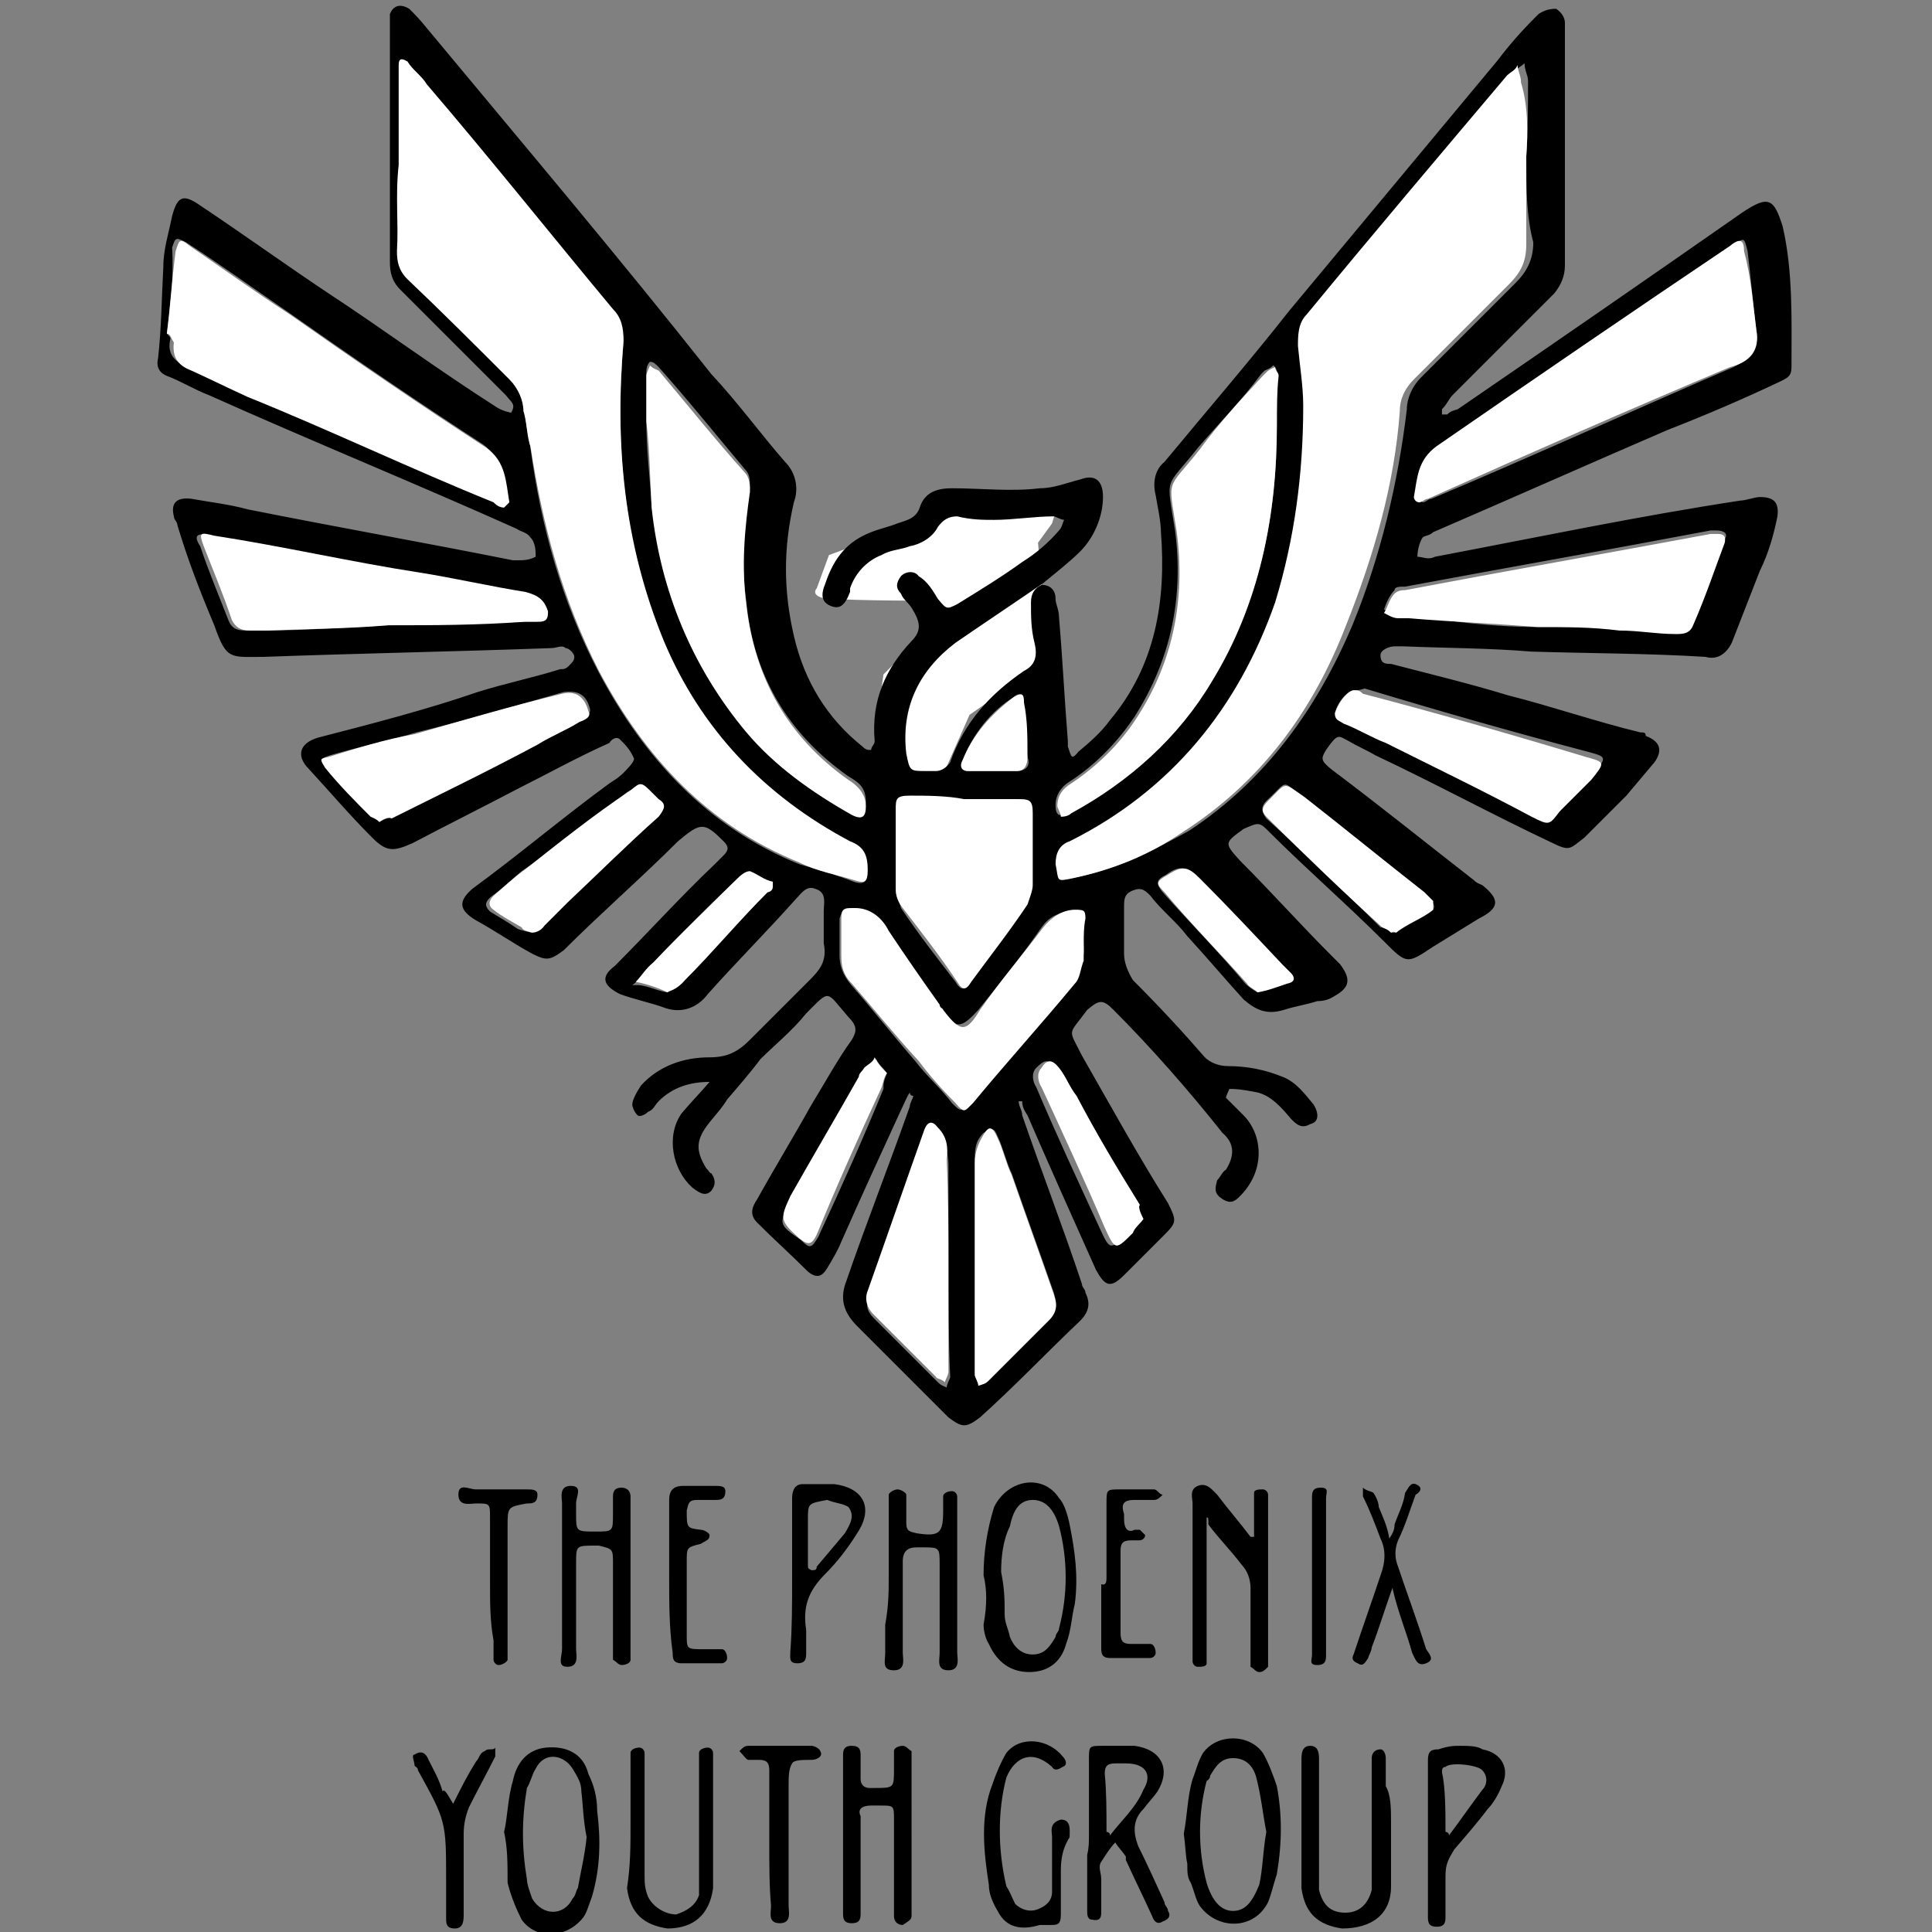 <?xml version="1.0" encoding="UTF-8"?> <!-- Generator: Adobe Illustrator 26.0.2, SVG Export Plug-In . SVG Version: 6.00 Build 0) --> <svg xmlns="http://www.w3.org/2000/svg" xmlns:xlink="http://www.w3.org/1999/xlink" version="1.1" id="Layer_1" x="0px" y="0px" viewBox="0 0 110 110" style="enable-background:new 0 0 110 110;" xml:space="preserve"><rect x="0" y="0" width="110" height="110" fill="#808080" stroke="none"/> <style type="text/css"> .st0{fill:#FFFFFF;} </style> <g> <path class="st0" d="M59.7,38l-0.6-7.1l0.8-1.1l0.3-1L57,28.4h-3.4l-1.6,1.1l-1.8,1l-3,1.1l-0.7,1.9c0,0-0.3,0.3,0.2,0.5 c0.3,0.2,5.8,0.2,5.8,0.2S50.6,32,51,32.5c0.3,0.3,1.5,1.8,1.5,1.8l0.6,1.3l-2.8,2.8l-0.5,3.6l0.3,1.8l2.1,0.6l1.5-0.3l1.5-3.4 l2.3-1.6l1.5-0.2L59.7,38z"></path> <path d="M69.8,62.5c0.3,0.3,0.6,0.6,1,1c1.1,1.1,1.3,3.2-0.3,4.7c-0.3,0.3-0.6,0.3-1,0s-0.3-0.6-0.2-1c0.2-0.2,0.3-0.5,0.5-0.6 c0.5-0.8,0.5-1.5-0.2-2.1c-1.9-2.4-4.1-4.9-6.2-7c-0.6-0.6-0.8-0.6-1.5,0c-1.1,1.5-1.1,1-0.3,2.6c1.6,2.8,3.2,5.7,4.9,8.4 c0.5,1,0.5,1.1-0.2,1.8c-0.8,0.8-1.5,1.5-2.3,2.3c-0.8,0.8-1.1,0.6-1.6-0.3c-1.3-2.9-2.6-5.8-3.9-8.8c-0.2-0.3-0.3-0.5-0.3-0.8 h-0.2c0,0.3,0.2,0.5,0.2,0.8c1.1,3.2,2.3,6.3,3.4,9.6c0,0.2,0.2,0.3,0.2,0.5c0.3,0.6,0.2,1.1-0.3,1.6c-1.9,1.8-3.7,3.7-5.7,5.5 c-0.8,0.6-1,0.6-1.8,0c-1.8-1.8-3.4-3.4-5.2-5.2c-0.8-0.8-1-1.6-0.6-2.6c1.1-3.2,2.4-6.5,3.6-9.9c0-0.2,0.2-0.5,0.2-0.6 c0,0-0.2,0-0.2-0.2c-0.2,0.3-0.3,0.6-0.5,1c-1.1,2.4-2.3,5-3.4,7.5c-0.2,0.5-0.5,1-0.8,1.5s-0.6,0.6-1.1,0.2c-1-1-1.9-1.8-2.9-2.8 c-0.5-0.5-0.2-1,0-1.3c1-1.8,2.1-3.6,3.1-5.4c0.8-1.3,1.5-2.6,2.3-3.7c0.3-0.5,0.3-0.8-0.2-1.3c-1.3-1.5-1-1.6-2.4-0.2 c-0.8,1-1.8,1.8-2.6,2.6c-0.6,0.8-1.3,1.6-1.9,2.3c-0.3,0.5-0.6,0.8-1,1.3c-0.8,1-0.8,1.6-0.2,2.6c0.2,0.2,0.2,0.3,0.3,0.3 c0.2,0.3,0.3,0.6,0,1c-0.3,0.3-0.6,0.2-1.1-0.2c-1.1-1-1.5-2.9-0.6-4.2c0.5-0.6,1-1.1,1.6-1.8c-1.1,0-2.1,0.3-2.9,1.1 c-0.2,0.2-0.3,0.5-0.6,0.6c-0.2,0.2-0.5,0.3-0.6,0.2c-0.2-0.2-0.3-0.5-0.3-0.6c0-0.3,0.3-0.8,0.5-1.1c1-1.1,2.4-1.6,3.9-1.6 c1,0,1.6-0.3,2.3-1c1.1-1.1,2.3-2.3,3.4-3.4c0.6-0.6,1-1.1,0.8-2.1c0-0.6,0-1.3,0-1.8c0-0.5,0.2-1.1-0.5-1.3 c-0.5-0.2-0.8,0.3-1.1,0.6c-1.6,1.8-3.4,3.6-5,5.4c-0.6,0.8-1.5,1.1-2.4,0.8c-0.8-0.3-1.8-0.5-2.6-0.8c-1-0.5-1.1-1-0.3-1.6 c1.9-1.9,3.7-3.9,5.7-5.8c0.2-0.2,0.3-0.3,0.5-0.5c0.3-0.3,0.3-0.5,0-0.8c-1.1-1.1-1.3-1.1-2.6,0c-2.1,2.1-4.4,4.1-6.5,6.2 c-0.8,0.6-1,0.6-1.8,0.2c-1.1-0.6-2.1-1.3-3.2-1.9c-1-0.6-1-1.1-0.2-1.8c2.6-1.9,5.2-4.1,7.8-6c0.3-0.2,0.5-0.3,0.8-0.6 c0.2-0.2,0.6-0.6,0.6-0.8c-0.2-0.5-0.5-0.8-0.8-1.1c-0.2-0.2-0.5,0-0.6,0.2c-1.8,0.8-3.6,1.8-5.2,2.6c-1.9,1-4.1,2.1-6,3.1 c-1.1,0.5-1.5,0.5-2.3-0.3c-1.3-1.3-2.4-2.6-3.6-3.9c-0.8-0.8-0.5-1.5,0.5-1.8c3.1-0.8,6.2-1.6,9.1-2.6c1.6-0.5,3.1-0.8,4.7-1.3 c0.2,0,0.3,0,0.5-0.2c0.2-0.2,0.3-0.3,0.3-0.5c0-0.2-0.3-0.5-0.5-0.5c-0.2-0.2-0.5,0-0.8,0c-5.5,0.2-10.9,0.3-16.4,0.5 c-1.9,0-2.1,0.2-2.8-1.8c-0.8-1.9-1.5-3.7-2.1-5.7c0-0.2-0.2-0.3-0.2-0.5c-0.2-0.8,0.2-1.1,1-1c1.1,0.2,2.1,0.3,3.2,0.6 c5,1,10.1,1.9,15.1,2.9c0.2,0,0.2,0,0.3,0c0.3,0,0.6,0,1-0.2c0-0.3,0-0.8-0.3-1.1c-0.2-0.3-0.5-0.3-0.8-0.5 c-5.8-2.6-11.7-5-17.5-7.6c-0.8-0.3-1.6-0.8-2.4-1.1c-0.5-0.2-0.6-0.6-0.5-1c0.2-1.8,0.2-3.4,0.3-5.2c0-1,0.3-1.9,0.5-2.9 c0.3-1.1,0.6-1.3,1.6-0.6c2.4,1.6,4.9,3.4,7.3,5c3.2,2.1,6.3,4.4,9.6,6.5c0.3,0.2,0.8,0.3,0.8,0.3c0.3-0.5,0-0.6-0.3-1 c-0.8-0.8-1.8-1.8-2.6-2.6c-1.1-1.1-2.3-2.3-3.4-3.4c-0.5-0.5-0.6-1-0.6-1.6c0-4.5,0-8.9,0-13.5c0-0.2,0-0.5,0-0.6 c0.2-0.5,0.6-0.6,1.1-0.3c0.3,0.3,0.6,0.6,1,1.1c5.4,6.5,10.9,13,16.2,19.7c1.5,1.6,2.8,3.4,4.2,5c0.6,0.6,0.8,1.5,0.5,2.3 c-0.6,2.6-0.6,5,0,7.6c0.6,2.6,1.9,4.7,3.9,6.3c0.2,0.2,0.3,0.2,0.5,0.2c0-0.2,0.2-0.3,0.2-0.5c-0.2-2.3,0.6-4.1,2.1-5.7 c0.6-0.6,0.5-1.1,0-1.9c-0.2-0.3-0.5-0.5-0.6-0.8c-0.3-0.3-0.3-0.6,0-1c0.3-0.3,0.8-0.3,1,0c0.5,0.3,0.8,0.8,1.1,1.3 c0.5,0.6,0.5,0.6,1.1,0.3c1.3-0.8,2.6-1.6,3.7-2.4c0.8-0.5,1.5-1.1,2.1-1.8c0.2-0.2,0.2-0.5,0.3-0.6c-0.2,0-0.5-0.2-0.6-0.2 c-1.1,0-2.3,0.2-3.4,0.2c-0.6,0-1.3,0-2.1-0.2c-0.5,0-0.8,0.2-1.1,0.6c-0.3,0.6-1,1-1.6,1.1c-0.5,0.2-1.1,0.2-1.6,0.5 c-0.8,0.3-1.5,1-1.8,1.9v0.2c-0.3,0.8-0.6,1-1.1,0.8c-0.5-0.2-0.6-0.6-0.3-1.3c0.5-1.5,1.3-2.4,2.6-2.9c0.5-0.2,1-0.3,1.5-0.5 c0.6-0.2,1.1-0.3,1.3-1c0.3-0.8,1-1,1.8-1c1.6,0,3.4,0.2,5,0c0.8,0,1.5-0.3,2.3-0.5c0.8-0.3,1.3,0,1.3,1c0,1.1-0.5,2.3-1.3,3.1 c-0.6,0.6-1.5,1.3-2.1,1.8c-1.6,1.1-3.4,2.3-5,3.4c-2.1,1.6-3.1,3.7-2.8,6.3c0.2,1,0.2,1,1.1,1c0.2,0,0.5,0,0.6,0 c0.3,0,0.6-0.2,0.8-0.5c0.8-2.3,2.3-3.9,4.2-5.2c0.6-0.3,0.8-0.8,0.6-1.6c-0.2-0.8-0.2-1.5-0.2-2.3c0-0.5,0.2-0.8,0.6-1 c0.5,0,0.8,0.3,0.8,0.8c0,0.3,0.2,0.6,0.2,1.1c0.2,2.3,0.3,4.5,0.5,7c0,0.2,0,0.3,0,0.3c0.2,0.6,0.2,0.8,0.6,0.3 c0.6-0.5,1.3-1.1,1.8-1.8c2.6-3.1,3.2-6.8,2.9-10.7c0-0.6-0.2-1.5-0.3-2.1c-0.2-0.8,0-1.5,0.5-1.9c2.4-2.9,4.9-5.8,7.1-8.6 c3.9-4.7,8-9.6,11.9-14.3c0.6-0.8,1.3-1.6,2.1-2.4l0.2-0.2c0.3-0.2,0.6-0.3,1-0.3c0.3,0.2,0.5,0.5,0.5,0.8c0,0.2,0,0.3,0,0.6 c0,4.4,0,8.8,0,13.2c0,0.6-0.2,1.1-0.6,1.6c-1.9,1.9-3.9,3.9-5.8,5.8c-0.2,0.2-0.3,0.5-0.6,0.8c0,0.2,0,0.2,0,0.3 c0.2,0,0.3,0,0.3,0c0.2-0.2,0.3-0.2,0.6-0.3c5.4-3.7,10.9-7.5,16.2-11.2c1.5-1,1.8-0.8,2.3,0.8c0.6,2.6,0.5,5.4,0.5,8 c0,0.5-0.2,0.6-0.6,0.8c-2.1,1-4.2,1.9-6.5,2.8c-4.4,1.9-8.9,3.9-13.3,5.8c-0.2,0.2-0.5,0.2-0.6,0.3c-0.2,0.3-0.3,0.8-0.3,1.1 c0.3,0,0.6,0.2,1,0c5.8-1.1,11.5-2.3,17.4-3.2c0.3,0,0.8-0.2,1.1-0.2c0.8,0,1.1,0.3,1,1.1c-0.2,1-0.5,2.1-1,3.1 c-0.5,1.3-1.1,2.8-1.6,4.1c-0.3,0.6-0.8,1-1.5,0.8c-3.2-0.2-6.7-0.2-9.9-0.3c-2.4-0.2-4.9-0.2-7.3-0.3c-0.2,0-0.3,0-0.5,0 c-0.3,0-0.8,0.2-0.8,0.5c0,0.5,0.3,0.5,0.6,0.5c2.3,0.6,4.4,1.1,6.7,1.8c2.4,0.6,5,1.5,7.5,2.1c0.2,0,0.3,0,0.3,0.2 c0.8,0.3,1,0.8,0.5,1.5c-0.5,0.6-1.1,1.3-1.6,1.9c-0.8,0.8-1.6,1.6-2.4,2.4c-0.8,0.6-0.8,0.8-1.8,0.3c-3.4-1.6-6.7-3.4-10.1-5 c-0.5-0.3-1-0.5-1.5-0.8c-0.6-0.3-0.6-0.5-1.3,0.5c-0.3,0.5-0.3,0.6,0.3,1.1c2.8,2.1,5.4,4.2,8.1,6.3c0.2,0.2,0.3,0.2,0.5,0.3 c1,0.8,1,1.3-0.2,1.9c-0.8,0.5-1.8,1.1-2.6,1.6c-1.5,1-1.5,1-2.8-0.3c-2.1-2.1-4.4-4.1-6.5-6.2c-0.6-0.6-0.6-0.6-1.5-0.2 c-1.1,0.8-1.1,0.8-0.2,1.8c1.8,1.8,3.4,3.6,5.2,5.4c0.2,0.2,0.3,0.3,0.5,0.5c0.6,0.8,0.6,1.3-0.3,1.8c-0.3,0.2-0.6,0.3-1,0.3 c-0.6,0.2-1.3,0.3-1.9,0.5c-1,0.3-1.6,0-2.3-0.6c-1-1.1-2.1-2.4-3.2-3.6c-0.6-0.8-1.5-1.5-2.1-2.3c-0.3-0.3-0.5-0.5-1-0.3 c-0.5,0.2-0.5,0.5-0.5,1c0,0.8,0,1.6,0,2.6c0,0.5,0.2,1,0.5,1.5c1.5,1.5,2.8,2.9,4.1,4.4c0.3,0.3,0.8,0.5,1.3,0.5 c1.1,0,2.1,0.2,3.1,0.6c0.8,0.3,1.3,1,1.8,1.6c0.3,0.5,0.3,1-0.2,1.1c-0.5,0.3-0.8,0-1.1-0.3c-0.5-0.6-1.1-1.3-1.9-1.5 C70.6,62,70.3,62,70,62C69.8,62.4,69.8,62.5,69.8,62.5z M22.7,9.4L22.7,9.4c0,1.6,0,3.2,0,4.9c0,0.6,0.2,1.1,0.6,1.6 c1.9,1.9,3.9,3.7,5.8,5.7c0.5,0.5,0.8,1.1,0.8,1.8c0,0.6,0.2,1.5,0.3,2.1c0.6,4.5,1.8,8.8,3.9,12.8c2.6,4.9,6.2,8.8,11.4,10.9 c1,0.3,2.1,0.6,3.1,1c0.6,0.2,0.8,0,0.8-0.6c0-0.8-0.2-1.1-1-1.6c-4.9-2.4-8.4-6.3-10.6-11.4c-2.3-5.5-2.8-11.2-2.3-17.1 c0-0.8-0.2-1.3-0.6-1.8c-3.6-4.2-7.1-8.4-10.6-12.8c-0.3-0.5-0.8-1-1.1-1.3c-0.2-0.3-0.5-0.3-0.5,0.2c0,0.3,0,0.5,0,0.8 C22.7,6.2,22.7,7.8,22.7,9.4z M86.9,8.9L86.9,8.9C87,7.5,87,6,87,4.6c0-0.3-0.2-0.6-0.2-1c-0.2,0.2-0.5,0.3-0.6,0.6 c-3.7,4.5-7.6,9.1-11.4,13.6c-0.5,0.5-0.6,1.1-0.5,1.8c0.2,1.1,0.3,2.3,0.3,3.4c0,3.7-0.5,7.6-1.6,11.2 c-1.9,6.2-5.8,10.9-11.7,13.6c-0.6,0.3-0.8,0.6-0.8,1.3c0,1,0,1,1,0.8c2.3-0.5,4.2-1.5,6.2-2.6c4.4-2.9,7.3-7,9.3-11.7 c1.6-3.9,2.6-8.1,3.1-12.3c0-0.6,0.3-1.3,0.8-1.8c1.8-1.8,3.6-3.6,5.4-5.4c0.6-0.6,1-1.3,1-2.3C86.9,12.3,86.9,10.7,86.9,8.9z M9.5,19C9.5,19,9.7,19,9.5,19c0.2,0.2,0.2,0.2,0.2,0.3c-0.2,0.8,0.2,1.3,1,1.6c1.1,0.5,2.3,1,3.2,1.5c4.7,1.9,9.3,4.1,14,6 c0.2,0.2,0.5,0.2,0.6,0.3c0.2,0,0.3-0.2,0.3-0.3c-0.2-1.1-0.2-2.3-1.3-3.1c-3.7-2.4-7.5-5-11.2-7.6c-1.9-1.3-3.7-2.6-5.7-3.9 c-0.6-0.3-0.6-0.3-0.8,0.3C9.9,15.8,9.7,17.4,9.5,19z M36.8,24L36.8,24c0,1.6,0.2,3.2,0.3,4.7c0.6,4.9,2.3,9.1,5.4,12.8 c1.6,1.9,3.7,3.6,6,4.7c0.6,0.3,0.6,0.2,0.8-0.5c0-0.8-0.3-1.1-1-1.5c-3.4-2.4-5.4-5.7-5.8-9.9c-0.3-2.1-0.2-4.2,0.2-6.5 c0-0.5,0-0.8-0.3-1.1c-1.6-1.9-3.2-3.9-4.9-5.8c-0.2-0.2-0.3-0.3-0.5-0.3c-0.2,0.2-0.2,0.5-0.2,0.6C36.8,22.3,36.8,23.1,36.8,24z M100,18.8c-0.2-1.5-0.3-2.9-0.5-4.5c-0.2-0.8-0.2-0.8-0.8-0.3c-5.5,3.9-11,7.6-16.7,11.4c-1.1,0.8-1.1,1.8-1.3,2.9 c0,0,0.2,0.2,0.3,0.3c0.2,0,0.3-0.2,0.5-0.2c5.7-2.4,11.4-5,17.2-7.5C99.5,20.5,100.2,20,100,18.8z M72.7,24.2c0-1,0-1.9,0-2.9 c0-0.2,0-0.3-0.2-0.5c-0.2,0.2-0.3,0.2-0.5,0.3l-0.2,0.2c-1.1,1.5-2.4,2.8-3.6,4.2c-1.9,2.4-1.8,1.5-1.3,4.7 c0.5,3.7-0.2,7.3-2.3,10.6c-1,1.5-2.3,2.8-3.7,3.7c-0.5,0.3-0.8,0.8-0.8,1.3c0,0.2,0,0.5,0.2,0.6c0.2,0,0.5,0,0.6-0.2 c3.2-1.8,6-4.2,8-7.5C71.7,34.4,72.7,29.4,72.7,24.2z M61.7,53.6L61.7,53.6c0-0.5,0-1,0-1.3c0-0.5-0.2-0.5-0.6-0.5 c-0.8,0.2-1.3,0.3-1.8,1c-1.1,1.6-2.3,3.1-3.6,4.7c-1,1.1-1.3,1.1-2.1,0c0-0.2-0.2-0.2-0.2-0.3c-1-1.5-1.9-2.8-2.9-4.2 c-0.5-0.6-1.1-1.1-1.9-1.3c-0.6,0-0.6,0-0.8,0.6c0,0.6,0,1.5,0,2.1c0,0.6,0.2,1.1,0.6,1.6c1.3,1.5,2.4,2.9,3.7,4.4 c0.6,0.8,1.5,1.6,2.1,2.4c0.5,0.5,0.5,0.5,1,0l0,0c1.9-2.3,3.9-4.5,5.8-6.8c0.3-0.3,0.5-0.8,0.5-1.3C61.8,54.4,61.7,54.1,61.7,53.6 z M22.1,35.6L22.1,35.6c2.6,0,5-0.2,7.6-0.2c0.3,0,0.6,0,0.8,0c0.3,0,0.5-0.2,0.5-0.6c-0.2-0.6-0.5-1-1.3-1.1 c-1.9-0.3-4.1-0.8-6-1.1c-3.9-0.6-7.8-1.5-11.7-2.1c-0.8-0.2-1,0-0.6,0.6c0.5,1.5,1.1,2.9,1.6,4.2c0.2,0.5,0.5,0.6,1,0.6 c0.3,0,0.8,0,1.1,0C17.5,35.9,19.8,35.7,22.1,35.6z M54.9,45.5L54.9,45.5c-1,0-2.1,0-3.1,0c-0.6,0-0.8,0-0.8,0.8c0,1.5,0,2.9,0,4.4 c0,0.3,0.2,0.6,0.3,1c1,1.5,2.1,2.9,3.1,4.2c0.3,0.5,0.5,0.5,0.8,0c1.1-1.5,2.1-2.9,3.2-4.4c0.2-0.3,0.3-0.6,0.3-1.1 c0-1.3,0-2.8,0-4.1c0-0.8,0-0.8-1-0.8C56.8,45.5,55.8,45.5,54.9,45.5z M87.5,35.7C87.5,35.9,87.5,35.7,87.5,35.7c1.6,0,3.2,0,4.7,0 c1.1,0,2.1,0,3.2,0.2c0.5,0,0.8,0,1-0.5c0.6-1.5,1.1-3.1,1.8-4.7c0.2-0.3,0-0.5-0.5-0.5c-0.2,0-0.3,0-0.3,0 c-5.8,1.1-11.5,2.1-17.4,3.2c-0.3,0-0.6,0-0.6,0.2c-0.3,0.3-0.5,0.8-0.6,1.1c0.3,0.2,0.5,0.2,0.8,0.3c0.2,0,0.3,0,0.6,0 C82.6,35.4,85.1,35.7,87.5,35.7z M21.6,46.8c0.3-0.2,0.5-0.2,0.8-0.3c2.8-1.5,5.5-2.8,8.3-4.2c0.8-0.5,1.6-0.8,2.4-1.3 c0.3-0.2,0.5-0.3,0.5-0.6c-0.2-0.8-0.6-1.1-1.5-1c-2.8,0.8-5.5,1.6-8.4,2.3c-1.6,0.5-3.2,0.8-4.9,1.3c-0.6,0.2-0.6,0.3-0.2,0.6 c0.8,1,1.6,1.8,2.6,2.8C21.2,46.6,21.4,46.6,21.6,46.8z M77.1,39.3c-0.3,0-0.8,0.5-1,1c-0.2,0.5,0.2,0.5,0.5,0.6 c0.8,0.3,1.6,0.8,2.4,1.1c2.8,1.5,5.5,2.8,8.3,4.2c0.8,0.5,0.8,0.5,1.6-0.3c0.6-0.6,1.1-1.1,1.8-1.8c0.8-1,0.8-1-0.3-1.3 c-4.2-1.1-8.4-2.3-12.7-3.6C77.4,39.3,77.3,39.3,77.1,39.3z M54,72.1L54,72.1c0-1.9,0-3.9,0-5.8c0-0.6-0.2-1.1-0.5-1.8 c-0.5-0.5-0.6-0.5-0.8,0.2c-1.1,2.9-2.1,6-3.2,9.1c-0.2,0.5-0.2,0.8,0.3,1.3c1.1,1.1,2.4,2.4,3.6,3.6c0.2,0.2,0.3,0.2,0.5,0.3 c0-0.2,0.2-0.5,0.2-0.6C54,76.2,54,74.1,54,72.1z M55.5,72L55.5,72c0,2.1,0,4.1,0,6.2c0,0.2,0.2,0.5,0.2,0.6 c0.2-0.2,0.5-0.2,0.6-0.3c1.1-1.1,2.3-2.3,3.4-3.4c0.5-0.5,0.5-0.8,0.3-1.5c-0.8-2.3-1.6-4.5-2.4-6.8c-0.3-0.6-0.5-1.5-0.8-2.1 c-0.2-0.5-0.3-0.5-0.8-0.2c-0.5,0.5-0.5,1-0.5,1.6C55.5,68.1,55.5,70,55.5,72z M30.3,53.1c0.2-0.2,0.3-0.2,0.5-0.3 c0.5-0.5,0.8-0.8,1.3-1.3c1.8-1.6,3.4-3.2,5.2-4.9c0.3-0.3,0.5-0.6,0-1c-0.2-0.2-0.2-0.2-0.3-0.3c-0.6-0.6-0.6-0.6-1.3-0.2 c-1.9,1.5-3.9,3.1-6,4.5c-0.6,0.5-1.1,1-1.8,1.5c-0.3,0.3-0.3,0.5,0,0.8c0.5,0.3,1,0.6,1.6,1C29.8,53,30.2,53.1,30.3,53.1z M79.2,53.1c0.2,0,0.2,0,0.2,0c0.6-0.5,1.5-0.8,2.1-1.3c0.2,0,0.2-0.3,0-0.5c-0.2-0.2-0.3-0.3-0.5-0.5c-2.3-1.8-4.5-3.6-6.8-5.4 c-1.3-1-0.8-1-2.1,0.2c-0.3,0.3-0.3,0.6,0,1c2.1,1.9,4.4,4.1,6.5,6.2C78.9,52.8,79.1,53,79.2,53.1z M50.5,61.1 c-0.2-0.3-0.5-0.5-0.6-0.8c-0.2,0.2-0.5,0.3-0.6,0.6c-0.2,0.2-0.2,0.3-0.3,0.5c-1.3,2.3-2.6,4.5-3.9,6.8c-0.8,1.5-0.8,1.5,0.5,2.4 c0.5,0.5,0.6,0.5,1-0.2c1.3-2.8,2.6-5.7,3.7-8.4C50.3,61.7,50.3,61.6,50.5,61.1z M65.1,69.4c-0.2-0.3-0.3-0.6-0.5-0.8 c-1.1-2.1-2.3-4.1-3.6-6.2c-0.3-0.5-0.6-1.1-1-1.6c-0.3-0.5-0.5-0.5-1,0c-0.3,0.3-0.2,0.8,0,1.1c1.1,2.6,2.4,5.4,3.6,8 c0.6,1.3,0.6,1.3,1.6,0.3C64.6,69.8,64.9,69.7,65.1,69.4z M38,56.5c0.2-0.2,0.5-0.3,0.8-0.5c1.6-1.6,3.1-3.4,4.7-5 c0.2-0.2,0.2-0.2,0.3-0.3c0-0.2,0-0.3,0-0.3c-0.5-0.3-0.8-0.5-1.3-0.6c-0.2,0-0.5,0.3-0.8,0.5c-1.6,1.5-3.1,3.1-4.7,4.7 c-0.3,0.3-0.6,0.8-1,1.1C36.7,56,37.3,56.4,38,56.5z M71.6,56.5c0.6-0.2,1.1-0.3,1.6-0.5c0.3-0.2,0.3-0.3,0.2-0.6 c-0.2-0.2-0.3-0.3-0.5-0.5c-1.6-1.6-3.1-3.2-4.7-4.9c-0.6-0.6-1-0.8-1.8-0.2c-0.6,0.3-0.6,0.5-0.2,1c1.6,1.8,3.2,3.4,4.7,5.2 C71.1,56.2,71.4,56.4,71.6,56.5z M56.6,43.9L56.6,43.9c0.5,0,1,0,1.3,0c0.5,0,0.8-0.3,0.6-0.8c-0.2-1-0.2-1.9-0.2-3.1 c0-0.5-0.3-0.6-0.6-0.3c-1.3,0.8-2.3,2.1-2.9,3.6c-0.2,0.3,0,0.6,0.3,0.6C55.7,43.9,56.2,43.9,56.6,43.9z"></path> <path d="M68.7,86.4c0,0.8,0,1.5,0,2.3c0,1.8,0,3.6,0,5.4c0,0.2,0,0.5,0,0.6c0,0.2-0.3,0.2-0.5,0.2c-0.2,0-0.3-0.2-0.3-0.3 s0-0.3,0-0.6c0-2.8,0-5.7,0-8.4c0-0.3-0.2-0.8,0.3-1c0.5-0.2,0.8,0.2,1.1,0.5c0.6,0.8,1.3,1.6,1.9,2.4h0.2c0-0.6,0-1.3,0-1.9 c0-0.2,0-0.5,0-0.6c0-0.2,0.3-0.2,0.5-0.2c0.2,0,0.3,0.2,0.3,0.3s0,0.3,0,0.5c0,2.9,0,5.8,0,8.8c0,0.2,0,0.3,0,0.5 c-0.2,0.2-0.3,0.3-0.5,0.3c-0.2,0-0.3-0.2-0.5-0.3c0-0.2,0-0.5,0-0.6c0-1.3,0-2.6,0-3.9c0-0.5-0.2-1-0.5-1.3 c-0.6-0.8-1.3-1.5-1.9-2.3C68.8,86.4,68.8,86.4,68.7,86.4z"></path> <path d="M28.7,104.3c0.2-0.8,0.2-1.9,0.5-2.9c0.2-1,0.8-1.8,1.9-1.9s2.1,0.3,2.4,1.5c0.3,0.6,0.5,1.3,0.5,2.1 c0.2,1.6,0.2,3.2-0.3,4.9c-0.2,0.5-0.3,1-0.6,1.3c-1,1.1-2.6,1.1-3.4,0c-0.3-0.6-0.6-1.3-0.8-2.1C28.9,106.1,28.9,105.2,28.7,104.3 z M33.4,104.6c-0.2-1-0.2-1.8-0.3-2.6c0-0.5-0.2-0.8-0.5-1.3c-0.5-0.8-1.6-1-2.1,0c-0.2,0.3-0.3,0.8-0.5,1.1 c-0.3,1.8-0.3,3.4,0,5.2c0,0.3,0.2,0.8,0.3,1.1c0.6,1,1.8,1,2.3,0c0.2-0.2,0.2-0.5,0.3-0.6C33.1,106.4,33.3,105.6,33.4,104.6z"></path> <path d="M56,89.7c0-1.3,0.2-2.6,0.6-3.9c0.8-1.6,2.8-1.9,3.7-0.5c0.3,0.3,0.5,1,0.6,1.5c0.3,1.5,0.5,2.9,0.3,4.5 c-0.2,0.8-0.2,1.5-0.5,2.3c-0.3,1.1-1.1,1.6-2.1,1.6c-1,0-1.8-0.5-2.3-1.6c-0.2-0.3-0.3-0.8-0.3-1.1C56.2,91.4,56.2,90.5,56,89.7z M57,89.5c0.2,1,0.2,1.6,0.2,2.4c0,0.5,0.2,0.8,0.3,1.3c0.2,0.5,0.6,1,1.3,1s1-0.5,1.3-1c0-0.2,0.2-0.3,0.2-0.5 c0.5-1.9,0.5-3.9,0-5.8c-0.3-1-0.8-1.5-1.5-1.5s-1.1,0.5-1.3,1.5C57.1,87.7,57,88.7,57,89.5z"></path> <path d="M67.4,104.4c0.2-1,0.2-2.1,0.5-3.1c0.2-0.5,0.3-1,0.6-1.5c0.8-1.1,2.6-1.1,3.4,0c0.3,0.5,0.6,1.3,0.8,1.9 c0.3,1.6,0.3,3.2,0,5c-0.2,0.6-0.3,1.1-0.5,1.6c-0.8,1.6-2.9,1.6-3.9,0.2c-0.2-0.3-0.3-0.8-0.5-1.3c-0.2-0.3-0.2-0.6-0.2-1.1 C67.5,105.7,67.5,105.1,67.4,104.4C67.5,104.4,67.4,104.4,67.4,104.4z M72.1,104.3c-0.2-1-0.3-2.1-0.6-3.2c-0.2-0.6-0.6-1-1.3-1 s-1,0.5-1.3,1c0,0.2-0.2,0.3-0.2,0.3c-0.5,1.9-0.5,3.9,0,5.8c0.3,1,0.8,1.6,1.5,1.6s1.1-0.5,1.5-1.5 C71.9,106.4,71.9,105.4,72.1,104.3z"></path> <path d="M50.6,89.8c0-1.3,0-2.6,0-4.1c0-0.2,0-0.5,0-0.6s0.3-0.3,0.5-0.3c0.2,0,0.5,0.2,0.5,0.3c0,0.5,0,1,0,1.6 c0,0.5,0.2,0.5,0.6,0.6c1.3,0.2,1.5,0,1.5-1.3c0-0.3,0-0.6,0-0.8c0-0.2,0.3-0.3,0.5-0.3c0.2,0,0.3,0.2,0.3,0.3c0,0.2,0,0.3,0,0.6 c0,2.8,0,5.5,0,8.3c0,0.3,0.2,1-0.5,1s-0.5-0.6-0.5-1c0-1.6,0-3.2,0-5c0-1,0-1-1-1c-0.2,0-0.2,0-0.3,0c-0.5,0-0.8,0.2-0.8,0.8 c0,1.5,0,2.9,0,4.4c0,0.3,0,0.6,0,0.8c0,0.3,0.2,1-0.5,1s-0.5-0.5-0.5-1c0-0.5,0-1.1,0-1.6C50.6,91.4,50.6,90.6,50.6,89.8 L50.6,89.8z"></path> <path d="M51.9,104.6c0,1.3,0,2.6,0,3.9c0,0.2,0,0.5,0,0.6c0,0.2-0.2,0.3-0.5,0.5c-0.3,0-0.5-0.2-0.5-0.5c0-0.2,0-0.5,0-0.6 c0-1.6,0-3.2,0-4.9c0-0.8,0-0.8-0.8-0.8c-0.2,0-0.3,0-0.5,0c-0.5,0-0.8,0.2-0.6,0.6c0,0.3,0,0.5,0,0.8c0,1.6,0,3.1,0,4.7 c0,0.3,0,0.6-0.5,0.6c-0.5,0-0.5-0.3-0.5-0.6c0-2.9,0-6,0-8.9c0-0.3,0-0.6,0.5-0.6c0.5,0,0.5,0.3,0.5,0.6c0,0.5,0,1,0,1.3 c0,0.3,0.2,0.5,0.5,0.5c0.2,0,0.2,0,0.3,0c1.1,0,1.1,0,1.1-1.1c0-0.3,0-0.6,0-1c0-0.2,0.3-0.3,0.5-0.3c0.2,0,0.3,0.2,0.5,0.3 c0,0.2,0,0.5,0,0.6C51.9,101.8,51.9,103.1,51.9,104.6z"></path> <path d="M62,104.4c0-1.5,0-2.9,0-4.2c0-0.8,0-0.8,0.8-0.8c0.6,0,1.3,0,1.8,0c1.5,0.2,2.1,1.3,1.3,2.6c-0.2,0.3-0.5,0.6-0.8,1 c-0.6,0.6-0.6,1.3-0.3,2.1c0.5,1,1,2.1,1.5,3.2c0,0.2,0.2,0.3,0.2,0.5c0.2,0.3,0,0.5-0.3,0.6c-0.3,0.2-0.5,0-0.6-0.3 c-0.5-1.1-1-2.1-1.5-3.2v-0.2c-0.2-0.3-0.5-0.6-0.6-0.8c-0.3,0.3-0.6,0.8-0.8,1.1c-0.2,0.3,0,0.6,0,1c0,0.6,0,1.3,0,1.8 c0,0.3,0,0.6-0.5,0.5c-0.3,0-0.3-0.3-0.3-0.5c0-1.1,0-2.3,0-3.2C62,105.2,62,104.9,62,104.4z M63,104.3c0,0,0.2,0,0.2,0.2 c0.6-0.8,1.5-1.6,1.9-2.6c0.5-0.8,0.2-1.5-1-1.5c-0.2,0-0.5,0-0.6,0c-0.5,0-0.6,0.2-0.6,0.6C63,102,63,103.1,63,104.3z"></path> <path d="M79.2,103.8c0,1.1,0,2.4,0,3.6c0,1.6-1.1,2.4-2.8,2.4c-1.3-0.2-2.1-0.8-2.3-2.3c0-1.1,0-2.4,0-3.6c0-1.3,0-2.4,0-3.7 c0-0.3,0-0.8,0.5-0.8c0.5,0,0.5,0.5,0.5,0.8c0,2.1,0,4.2,0,6.3c0,0.3,0,0.6,0,1.1c0.2,0.8,0.6,1.3,1.5,1.3c0.8,0,1.3-0.5,1.5-1.3 c0-0.3,0-0.8,0-1.1c0-1.9,0-3.9,0-5.8c0-0.2,0-0.5,0-0.6c0-0.3,0.2-0.5,0.5-0.5c0.2,0,0.3,0.3,0.3,0.5c0,0.5,0,1,0,1.6 C79.2,102.2,79.2,103,79.2,103.8L79.2,103.8z"></path> <path d="M35.9,103.8c0-1.1,0-2.3,0-3.4c0-0.2,0-0.5,0-0.6c0-0.2,0.3-0.3,0.5-0.3c0.2,0,0.3,0.2,0.3,0.3c0,0.2,0,0.5,0,0.6 c0,2.1,0,4.2,0,6.3c0,0.5,0,0.8,0.2,1.3c0.3,0.6,1,1,1.6,1c0.6-0.2,1.1-0.5,1.3-1.1c0-0.3,0-0.6,0-1.1c0-2.1,0-4.1,0-6.2 c0-0.3,0-0.5,0-0.8c0-0.2,0.3-0.3,0.5-0.3c0.2,0,0.3,0.2,0.3,0.3s0,0.3,0,0.6c0,2.1,0,4.4,0,6.5c0,0.2,0,0.5,0,0.6 c-0.2,1.5-1.1,2.3-2.6,2.3c-1.3-0.2-2.1-0.8-2.3-2.3C35.9,106.2,35.9,105.1,35.9,103.8L35.9,103.8z"></path> <path d="M60.4,106.7c0,0.8,0,1.5,0,2.3c0,0.6-0.2,0.6-0.6,0.6c-0.2,0-0.5,0-0.6,0c-1,0.3-1.9,0.2-2.4-0.8c-0.3-0.5-0.5-1-0.5-1.5 c-0.3-1.9-0.5-3.9,0.2-5.7c0.2-0.6,0.5-1.3,0.8-1.8c0.8-1,2.4-0.8,3.2,0.2c0.2,0.2,0.3,0.5,0,0.6c-0.3,0.2-0.5,0.2-0.6,0 c-1.1-1-2.1-0.6-2.6,0.6c-0.5,1.9-0.5,4.1,0,6.2c0.2,0.3,0.3,0.6,0.5,1c0.3,0.3,0.8,0.5,1.3,0.3c0.5-0.2,0.8-0.5,0.8-1 c0-0.8,0-1.8,0-2.6c0-0.2,0-0.3,0-0.5c0-0.3-0.2-0.8,0.5-1c0.6,0,0.5,0.6,0.5,1C60.4,105.4,60.4,106.1,60.4,106.7L60.4,106.7z"></path> <path d="M35.9,89.8c0,1.3,0,2.6,0,4.1c0,0.2,0,0.5,0,0.6c0,0.2-0.3,0.3-0.5,0.3c-0.2,0-0.3-0.2-0.5-0.3c0-0.2,0-0.5,0-0.8 c0-1.6,0-3.2,0-4.7c0-0.8,0-0.8-0.8-1c0,0,0,0-0.2,0c-1.1,0-1.1,0-1.1,1c0,1.6,0,3.2,0,4.9c0,0.3,0.2,1-0.5,1c-0.6,0-0.3-0.6-0.3-1 c0-2.8,0-5.5,0-8.3c0-0.3-0.2-1,0.5-1s0.3,0.6,0.3,1c0,0.2,0,0.3,0,0.6c0,1,0,1,1.1,1c1,0,1,0,1-1c0-0.3,0-0.6,0-1s0.2-0.5,0.5-0.5 c0.3,0,0.5,0.2,0.5,0.5c0,0.6,0,1.1,0,1.8C35.9,87.9,35.9,88.8,35.9,89.8L35.9,89.8z"></path> <path d="M79.4,90.1c-0.5,1.3-0.8,2.4-1.3,3.7c0,0.2-0.2,0.5-0.2,0.6c-0.2,0.3-0.3,0.5-0.6,0.3c-0.5-0.2-0.2-0.5-0.2-0.6 c0.5-1.5,1-2.9,1.5-4.4c0.3-0.8,0.3-1.5,0-2.1c-0.3-0.8-0.6-1.6-1-2.4c0-0.2,0-0.3,0-0.5c0.2,0.2,0.5,0.2,0.6,0.3 c0.2,0.3,0.3,0.6,0.3,0.8c0.2,0.5,0.5,1.1,0.6,1.8c0.2-0.3,0.3-0.5,0.3-0.8c0.2-0.6,0.5-1.1,0.6-1.8c0.2-0.3,0.3-0.6,0.6-0.5 c0.5,0.2,0.2,0.5,0,0.6c-0.3,0.8-0.6,1.8-1,2.6c-0.2,0.5-0.2,1,0,1.5c0.5,1.5,1.1,3.1,1.6,4.7c0.2,0.3,0.5,0.6,0,0.8 c-0.5,0.2-0.6-0.2-0.8-0.6c-0.3-1.1-0.8-2.3-1.1-3.6c0-0.2-0.2-0.5-0.2-0.6C79.5,90.1,79.5,90.1,79.4,90.1z"></path> <path d="M45.1,89.7c0-1.5,0-2.9,0-4.4c0-0.5,0.2-0.8,0.6-0.8c0.6,0,1.1,0,1.8,0c1.6,0.2,2.3,1.3,1.3,2.8c-0.5,0.8-1.1,1.6-1.8,2.3 c-1,1-1.3,1.9-1.1,3.2c0,0.5,0,0.8,0,1.3c0,0.3,0,0.6-0.5,0.6S45,94.4,45,94C45.1,92.7,45.1,91.3,45.1,89.7z M47.1,85.4 c-1.1,0.2-1.1,0.2-1.1,1.1c0,0.8,0,1.8,0,2.6c0,0.2,0,0.2,0.2,0.3c0.2,0,0.3,0,0.3-0.2c0.5-0.6,1.1-1.3,1.6-1.9 c0.3-0.5,0.6-1,0.2-1.5C48,85.6,47.6,85.6,47.1,85.4z"></path> <path d="M83.1,99.4c0.5,0,1,0,1.3,0.2c1.1,0.2,1.6,1.1,1.1,2.1c-0.2,0.5-0.5,1-0.8,1.3c-0.6,0.8-1.3,1.6-1.9,2.3 c-0.3,0.5-0.5,0.8-0.5,1.5c0,0.8,0,1.6,0,2.3c0,0.3,0,0.6-0.5,0.6c-0.5,0-0.5-0.3-0.5-0.6c0-2.9,0-6,0-8.9c0-0.5,0.2-0.6,0.6-0.6 C82.5,99.4,82.8,99.4,83.1,99.4L83.1,99.4z M82.3,104.3c0,0,0.2,0,0.2,0.2c0.6-0.8,1.3-1.8,1.9-2.6c0.3-0.3,0.3-0.8,0-1.1 c-0.2-0.3-1.8-0.5-2.1-0.2c-0.2,0-0.2,0.2-0.2,0.3C82.3,101.8,82.3,103.1,82.3,104.3z"></path> <path d="M63,89.8c0-1.5,0-2.9,0-4.2c0-0.8,0-0.8,0.8-0.8c0.6,0,1.3,0,1.9,0c0.2,0,0.3,0.3,0.5,0.3c-0.2,0.2-0.3,0.3-0.5,0.3 c-0.3,0-0.6,0-1.1,0c-0.6,0-0.8,0.2-0.6,0.8c0,0.2,0,0.2,0,0.3c0,0.5,0.2,0.8,0.6,0.6c0.2,0,0.3,0,0.3,0c0.2,0.2,0.3,0.3,0.3,0.3 c0,0.2-0.2,0.3-0.3,0.3s-0.3,0-0.5,0c-0.5,0-0.6,0.2-0.6,0.6c0,1.6,0,3.1,0,4.7c0,0.5,0.2,0.6,0.6,0.6c0.3,0,0.8,0,1.1,0 c0.2,0,0.3,0.3,0.3,0.5c0,0.2-0.2,0.3-0.3,0.3c-0.8,0-1.5,0-2.3,0c-0.5,0-0.5-0.3-0.5-0.6c0-1.1,0-2.4,0-3.6C63,90.3,63,90,63,89.8 z"></path> <path d="M25.8,102.7c0.5-1,0.8-1.6,1.3-2.4c0.2-0.2,0.2-0.5,0.5-0.6c0.2-0.2,0.5,0,0.6-0.2c0,0.2,0,0.3,0,0.5c-0.5,1-1,1.9-1.5,2.9 c-0.2,0.5-0.3,1-0.3,1.5c0,1.3,0,2.6,0,4.1c0,0.2,0,0.3,0,0.5c0,0.3,0,0.8-0.5,0.8s-0.5-0.3-0.5-0.6c0-0.3,0-0.5,0-0.8 c0-0.5,0-1,0-1.3c0-3.4,0-3.4-1.6-6.3c0-0.2-0.2-0.2-0.2-0.3c0-0.2-0.2-0.6,0-0.6c0.3-0.2,0.6-0.2,0.8,0.3c0.3,0.6,0.6,1.1,0.8,1.8 C25.3,101.8,25.5,102.2,25.8,102.7z"></path> <path d="M38.1,89.8c0-1.5,0-2.9,0-4.4c0-0.5,0.2-0.8,0.8-0.8s1.1,0,1.8,0c0.3,0,0.6,0,0.6,0.3c0,0.5-0.3,0.5-0.6,0.5 c-0.3,0-0.6,0-1,0c-0.5,0-0.5,0.2-0.6,0.6c0,1,0,1,0.8,1.1c0.2,0,0.5,0.2,0.5,0.3c0,0.3-0.2,0.3-0.5,0.5c-0.8,0.2-0.8,0.2-0.8,1 c0,1.5,0,2.8,0,4.2c0,0.8,0,0.8,1,0.8c0.3,0,0.6,0,1,0c0.2,0,0.3,0.3,0.3,0.5c0,0.2-0.2,0.3-0.3,0.3c-0.8,0-1.6,0-2.3,0 c-0.5,0-0.5-0.3-0.5-0.6C38.1,92.7,38.1,91.3,38.1,89.8L38.1,89.8z"></path> <path d="M43.8,104.9c0-1.3,0-2.6,0-4.1c0-0.5-0.2-0.6-0.6-0.6c-0.2,0-0.5,0-0.6,0s-0.3-0.3-0.5-0.5c0.2-0.2,0.3-0.3,0.5-0.3 c1.1,0,2.4,0,3.6,0c0.2,0,0.5,0.2,0.5,0.3c0.2,0.3-0.2,0.5-0.5,0.5c-0.5,0-1,0-1.1,0.2c-0.2,0.3-0.2,0.8-0.2,1.3c0,2.1,0,4.2,0,6.5 c0,0.2,0,0.3,0,0.3c0,0.3,0.2,1-0.5,1s-0.5-0.6-0.5-1C43.8,107.4,43.8,106.2,43.8,104.9z"></path> <path d="M27.9,90.1c0-1.3,0-2.6,0-3.7c0-0.8,0-0.8-0.8-0.8c-0.3,0-1,0.2-1-0.5s0.6-0.3,1-0.3c1,0,1.9,0,2.9,0c0.3,0,0.6,0,0.6,0.3 c0,0.5-0.3,0.5-0.6,0.5c-1.1,0.2-1.1,0.2-1.1,1.3c0,2.3,0,4.7,0,7c0,0.2,0,0.5,0,0.6s-0.3,0.3-0.5,0.3c-0.2,0-0.3-0.2-0.3-0.3 c0-0.3,0-0.8,0-1.1C27.9,92.3,27.9,91.3,27.9,90.1L27.9,90.1z"></path> <path d="M75.5,89.8c0,1.5,0,2.9,0,4.4c0,0.3,0,0.6-0.5,0.6c-0.5,0-0.3-0.3-0.3-0.6c0-2.9,0-6,0-8.9c0-0.3,0-0.6,0.5-0.6 c0.5,0,0.3,0.3,0.3,0.6C75.5,86.9,75.5,88.4,75.5,89.8z"></path> <path class="st0" d="M22.7,9.4c0-1.6,0-3.2,0-4.9c0-0.3,0-0.5,0-0.8c0-0.5,0.3-0.3,0.5-0.2c0.3,0.5,0.8,0.8,1.1,1.3 c3.6,4.2,7.1,8.6,10.6,12.8c0.5,0.5,0.6,1.1,0.6,1.8c-0.5,5.8,0,11.5,2.3,17.1c2.1,5,5.7,8.8,10.6,11.4c0.8,0.3,1,0.8,1,1.6 c0,0.8-0.2,0.8-0.8,0.6c-1-0.3-2.1-0.5-3.1-1c-5.2-2.1-8.8-6-11.4-10.9c-2.1-4.1-3.2-8.3-3.9-12.8C30,24.9,30,24,29.8,23.4 c0-0.6-0.3-1.3-0.8-1.8c-1.9-1.9-3.9-3.9-5.8-5.7c-0.5-0.5-0.6-1-0.6-1.6C22.7,12.7,22.5,11.1,22.7,9.4L22.7,9.4z"></path> <path class="st0" d="M86.9,8.9c0,1.6,0,3.4,0,5c0,1-0.3,1.6-1,2.3c-1.8,1.8-3.6,3.6-5.4,5.4c-0.5,0.5-0.8,1.1-0.8,1.8 c-0.3,4.2-1.5,8.3-3.1,12.3c-1.9,4.9-4.9,8.9-9.3,11.7c-1.9,1.3-3.9,2.1-6.2,2.6c-1,0.2-0.8,0.2-1-0.8c0-0.6,0.2-1.1,0.8-1.3 c5.8-2.9,9.6-7.6,11.7-13.6c1.1-3.6,1.6-7.3,1.6-11.2c0-1.1-0.2-2.3-0.3-3.4c0-0.6,0-1.3,0.5-1.8c3.7-4.5,7.6-9.1,11.4-13.6 c0.2-0.2,0.5-0.3,0.6-0.6c0,0.3,0.2,0.6,0.2,1C87,6,87,7.5,86.9,8.9L86.9,8.9z"></path> <path class="st0" d="M9.5,19c0.2-1.6,0.3-3.2,0.5-4.7c0.2-0.6,0.2-0.8,0.8-0.3c1.9,1.3,3.7,2.6,5.7,3.9c3.7,2.6,7.5,5.2,11.2,7.6 c1.1,0.8,1.1,1.9,1.3,3.1l-0.3,0.3c-0.3,0-0.5-0.2-0.6-0.3c-4.7-1.9-9.3-4.1-14-6c-1.1-0.5-2.1-1-3.2-1.5c-0.8-0.3-1.1-0.8-1-1.6 C9.7,19.2,9.7,19,9.5,19C9.7,19,9.5,19,9.5,19z"></path> <path class="st0" d="M36.8,24c0-0.8,0-1.6,0-2.6c0-0.2,0.2-0.5,0.2-0.6c0.2,0.2,0.3,0.2,0.5,0.3c1.6,1.9,3.2,3.9,4.9,5.8 c0.3,0.3,0.3,0.8,0.3,1.1c-0.3,2.1-0.5,4.2-0.2,6.5c0.5,4.2,2.4,7.5,5.8,9.9c0.5,0.3,1,0.8,1,1.5c0,0.6-0.2,0.8-0.8,0.5 c-2.3-1.3-4.4-2.8-6-4.7c-3.1-3.7-4.9-8.1-5.4-12.8C37,27.1,37,25.7,36.8,24L36.8,24z"></path> <path class="st0" d="M100,18.8c0.2,1.1-0.3,1.8-1.5,2.1c-5.7,2.4-11.4,4.9-17.2,7.5c-0.2,0-0.3,0.2-0.5,0.2c-0.2,0-0.3-0.2-0.3-0.3 c0.2-1.1,0.2-2.1,1.3-2.9C87.3,21.6,93,17.7,98.5,14c0.6-0.5,0.8-0.3,0.8,0.3C99.7,15.8,99.8,17.2,100,18.8z"></path> <path class="st0" d="M72.7,24.2c0,5.2-1,10.2-3.7,14.6c-1.9,3.2-4.7,5.7-8,7.5c-0.2,0.2-0.5,0.2-0.6,0.2c0-0.2-0.2-0.5-0.2-0.6 c0-0.6,0.3-1,0.8-1.3c1.5-1,2.8-2.3,3.7-3.7c2.1-3.2,2.8-6.8,2.3-10.6c-0.5-3.2-0.6-2.3,1.3-4.7c1.1-1.5,2.3-2.8,3.6-4.2l0.2-0.2 c0.2-0.2,0.3-0.2,0.5-0.3c0,0.2,0.2,0.3,0.2,0.5C72.7,22.3,72.7,23.2,72.7,24.2z"></path> <path class="st0" d="M61.7,53.6c0,0.3,0,0.8,0,1.1c-0.2,0.5-0.2,1-0.5,1.3c-1.9,2.3-3.9,4.5-5.8,6.8l0,0c-0.5,0.5-0.5,0.6-1,0 c-0.8-0.8-1.5-1.6-2.1-2.4C51,59,49.8,57.5,48.5,56c-0.5-0.5-0.6-1-0.6-1.6s0-1.5,0-2.1s0.2-0.6,0.8-0.6c0.8,0,1.5,0.5,1.9,1.3 c1,1.5,1.9,2.8,2.9,4.2c0,0.2,0.2,0.2,0.2,0.3c1,1.3,1.3,1.3,2.1,0c1.1-1.6,2.4-3.1,3.6-4.7c0.5-0.6,1.1-1,1.8-1 c0.5,0,0.6,0,0.6,0.5C61.7,52.8,61.7,53.3,61.7,53.6L61.7,53.6z"></path> <path class="st0" d="M22.1,35.6c-2.3,0.2-4.5,0.2-6.8,0.3c-0.3,0-0.8,0-1.1,0c-0.5,0-0.8-0.2-1-0.6c-0.5-1.5-1.1-2.9-1.6-4.2 c-0.3-0.8-0.2-0.8,0.6-0.6c3.9,0.6,7.8,1.5,11.7,2.1c1.9,0.3,4.1,0.8,6,1.1c0.8,0.2,1.1,0.5,1.3,1.1c0,0.3,0,0.6-0.5,0.6 c-0.3,0-0.6,0-0.8,0C27.1,35.6,24.7,35.6,22.1,35.6L22.1,35.6z"></path> <path class="st0" d="M54.9,45.5c1,0,1.9,0,2.9,0c0.8,0,1,0,1,0.8c0,1.3,0,2.8,0,4.1c0,0.3-0.2,0.8-0.3,1.1c-1,1.5-2.1,2.9-3.2,4.4 c-0.3,0.5-0.5,0.5-0.8,0c-1-1.5-2.1-2.9-3.1-4.2C51,51.2,51,50.8,51,50.5c0-1.5,0-2.9,0-4.4c0-0.6,0-0.8,0.8-0.8 C52.7,45.3,53.9,45.3,54.9,45.5L54.9,45.5z"></path> <path class="st0" d="M87.5,35.7c-2.4-0.2-4.9-0.3-7.3-0.5c-0.2,0-0.3,0-0.6,0c-0.3,0-0.6-0.2-0.8-0.3c0.2-0.3,0.3-0.8,0.6-1.1 c0.2-0.2,0.5-0.2,0.6-0.2c5.8-1.1,11.5-2.1,17.4-3.2c0.2,0,0.3,0,0.3,0c0.3,0,0.6,0,0.5,0.5c-0.6,1.6-1.1,3.1-1.8,4.7 c-0.2,0.5-0.6,0.5-1,0.5c-1.1,0-2.1-0.2-3.2-0.2C90.6,35.7,89.1,35.7,87.5,35.7C87.5,35.7,87.5,35.9,87.5,35.7z"></path> <path class="st0" d="M21.6,46.8c-0.2-0.2-0.3-0.2-0.5-0.3c-0.8-0.8-1.8-1.8-2.6-2.8c-0.3-0.5-0.3-0.5,0.2-0.6 c1.6-0.5,3.2-1,4.9-1.3c2.8-0.8,5.5-1.6,8.4-2.3c0.8-0.2,1.3,0.2,1.5,1c0.2,0.3-0.2,0.5-0.5,0.6c-0.8,0.5-1.6,0.8-2.4,1.3 c-2.8,1.5-5.5,2.8-8.3,4.2C22.1,46.5,21.9,46.6,21.6,46.8z"></path> <path class="st0" d="M77.1,39.3c0.2,0,0.3,0,0.5,0.2c4.2,1.1,8.4,2.3,12.7,3.6c1.1,0.3,1.1,0.3,0.3,1.3c-0.6,0.6-1.1,1.1-1.8,1.8 c-0.6,0.8-0.6,0.8-1.6,0.3c-2.8-1.5-5.5-2.8-8.3-4.2c-0.8-0.3-1.6-0.8-2.4-1.1c-0.3-0.2-0.5-0.2-0.5-0.6 C76.3,39.8,76.8,39.3,77.1,39.3z"></path> <path class="st0" d="M54,72.1c0,1.9,0,4.1,0,6c0,0.2-0.2,0.5-0.2,0.6c-0.2-0.2-0.5-0.2-0.5-0.3c-1.1-1.1-2.4-2.4-3.6-3.6 c-0.3-0.3-0.5-0.8-0.3-1.3c1.1-3.1,2.1-6,3.2-9.1c0.2-0.6,0.5-0.6,0.8-0.2c0.5,0.5,0.6,1.1,0.5,1.8C54,68.2,54,70.2,54,72.1 L54,72.1z"></path> <path class="st0" d="M55.5,72c0-1.9,0-3.9,0-5.8c0-0.6,0.2-1.1,0.5-1.6c0.3-0.5,0.5-0.5,0.8,0.2c0.3,0.6,0.5,1.5,0.8,2.1 c0.8,2.3,1.6,4.5,2.4,6.8c0.2,0.6,0.2,1-0.3,1.5c-1.1,1.1-2.3,2.3-3.4,3.4c-0.2,0.2-0.3,0.2-0.6,0.3c0-0.2-0.2-0.5-0.2-0.6 C55.5,76,55.5,74.1,55.5,72L55.5,72z"></path> <path class="st0" d="M30.3,53.1C30,53,29.8,53,29.7,52.8c-0.5-0.3-1.1-0.6-1.6-1c-0.3-0.2-0.3-0.5,0-0.8c0.6-0.5,1.1-1,1.8-1.5 c1.9-1.5,3.9-3.1,6-4.5c0.6-0.5,0.6-0.5,1.3,0.2c0.2,0.2,0.2,0.2,0.3,0.3c0.5,0.3,0.3,0.6,0,1c-1.8,1.6-3.4,3.2-5.2,4.9 c-0.5,0.5-0.8,0.8-1.3,1.3C30.8,53,30.5,53.1,30.3,53.1z"></path> <path class="st0" d="M79.2,53.1c-0.2-0.2-0.3-0.2-0.5-0.3c-2.1-1.9-4.4-4.1-6.5-6.2c-0.3-0.3-0.5-0.5,0-1c1.1-1.1,0.8-1.1,2.1-0.2 c2.3,1.8,4.5,3.6,6.8,5.4c0.2,0.2,0.3,0.3,0.5,0.5c0,0.2,0,0.5,0,0.5c-0.6,0.5-1.5,0.8-2.1,1.3C79.4,53.1,79.4,53,79.2,53.1z"></path> <path class="st0" d="M50.5,61.1c-0.2,0.3-0.2,0.5-0.3,0.8c-1.3,2.8-2.6,5.7-3.7,8.4c-0.3,0.6-0.5,0.6-1,0.2c-1.1-1-1.1-1.1-0.5-2.4 c1.3-2.3,2.6-4.5,3.9-6.8c0-0.2,0.2-0.3,0.3-0.5c0.2-0.2,0.5-0.3,0.6-0.6C50,60.6,50.3,60.9,50.5,61.1z"></path> <path class="st0" d="M65.1,69.4c-0.2,0.3-0.5,0.5-0.6,0.8c-1,1-1,1-1.6-0.3c-1.1-2.6-2.4-5.4-3.6-8c-0.2-0.3-0.3-0.8,0-1.1 c0.3-0.5,0.6-0.5,1,0s0.6,1.1,1,1.6c1.1,2.1,2.3,4.1,3.6,6.2C64.8,68.7,64.9,69,65.1,69.4z"></path> <path class="st0" d="M38,56.5c-0.6-0.3-1.3-0.5-1.8-0.6c0.3-0.3,0.6-0.8,1-1.1c1.5-1.6,3.1-3.1,4.7-4.7c0.2-0.2,0.5-0.5,0.8-0.5 c0.5,0.2,0.8,0.5,1.3,0.6v0.3c0,0.2-0.2,0.3-0.3,0.3c-1.6,1.6-3.1,3.4-4.7,5C38.5,56.4,38.1,56.4,38,56.5z"></path> <path class="st0" d="M71.6,56.5c-0.2-0.2-0.5-0.3-0.6-0.5c-1.6-1.8-3.2-3.4-4.7-5.2c-0.5-0.5-0.5-0.6,0.2-1 c0.8-0.5,1.1-0.5,1.8,0.2c1.6,1.6,3.1,3.2,4.7,4.9c0.2,0.2,0.3,0.3,0.5,0.5c0.2,0.2,0.3,0.5-0.2,0.6C72.7,56.2,72.2,56.4,71.6,56.5 z"></path> <path class="st0" d="M56.6,43.9c-0.5,0-1,0-1.5,0c-0.3,0-0.5-0.2-0.3-0.6c0.6-1.5,1.6-2.6,2.9-3.6c0.5-0.3,0.6-0.2,0.6,0.3 c0.2,1,0.2,1.9,0.2,3.1c0,0.5-0.2,0.8-0.6,0.8C57.5,43.9,57,43.9,56.6,43.9L56.6,43.9z"></path> </g> </svg> 
